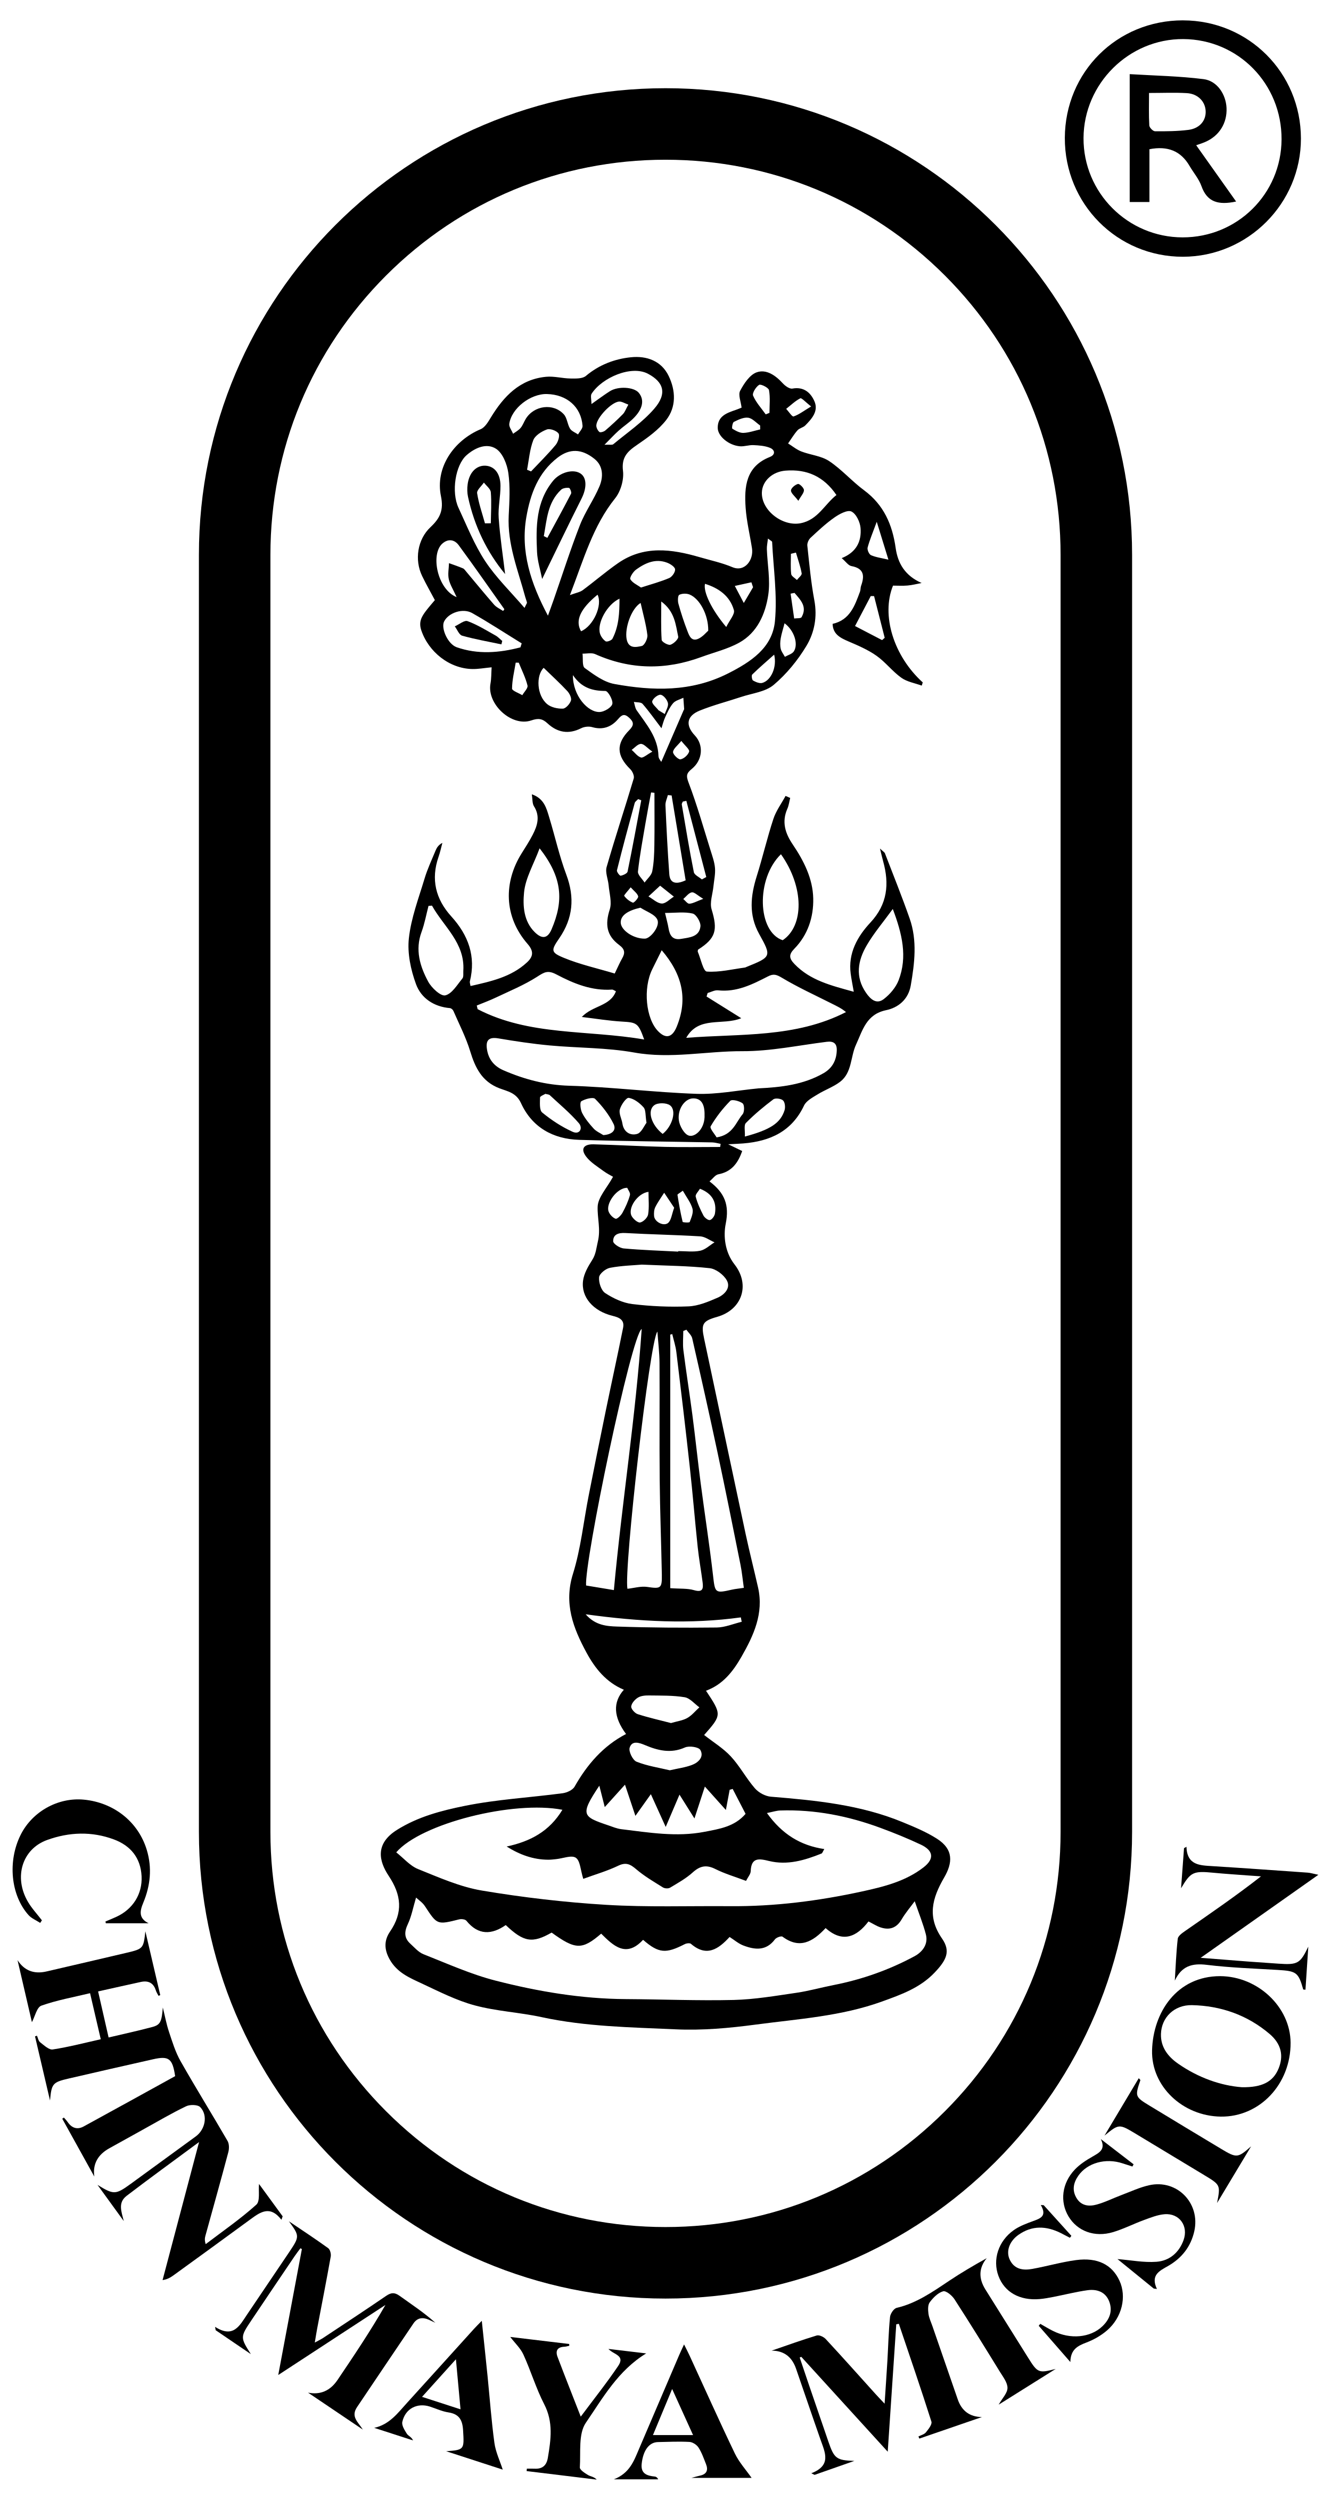 <svg xmlns="http://www.w3.org/2000/svg" id="Layer_1" data-name="Layer 1" viewBox="0 0 651.48 1223.46"><g><path d="m306.45,848.64q-9.3-12.48-1.09-21.7c-8.62-3.6-14.08-10.4-18.29-18.16-6.5-12.01-11.17-24.01-6.64-38.5,3.88-12.41,5.19-25.62,7.73-38.46,2.72-13.81,5.5-27.6,8.34-41.39,2.79-13.54,5.76-27.04,8.48-40.59.76-3.79-1.63-5.02-5.11-5.87-9.59-2.34-15.55-9.26-14.48-17.24.47-3.51,2.49-7,4.46-10.08,1.88-2.93,2.03-5.94,2.78-9.05,1.46-6.04-.3-11.48-.1-17.04.16-4.61,4.47-9.06,7.53-14.66-.99-.58-3-1.56-4.77-2.87-2.92-2.17-6.22-4.14-8.36-6.96-2.87-3.77-1.32-6.17,3.63-6.05,11.68.3,23.35.99,35.03,1.26,8.96.21,17.94.04,26.91.04.07-.51.15-1.02.22-1.53-1.39-.25-2.77-.68-4.16-.71-21.69-.42-43.39-.58-65.07-1.25-12.82-.39-23.07-6.12-28.49-17.99-2.35-5.15-6.65-5.74-10.6-7.26-8.54-3.28-11.81-10.07-14.28-18.17-2.07-6.77-5.37-13.17-8.21-19.7-.26-.6-1.07-1.3-1.68-1.35-7.87-.66-14.09-4.86-16.61-11.73-2.58-7.03-4.3-15.15-3.49-22.48,1.09-9.9,4.78-19.54,7.68-29.19,1.4-4.67,3.51-9.14,5.37-13.66.61-1.47,1.47-2.84,3.35-3.8-.61,2.27-1.09,4.59-1.87,6.81-3.84,11.01-1.43,20.72,6.23,29.17,8.33,9.17,12.15,19.49,9.09,31.85-.12.5.15,1.1.33,2.23,9.95-2.28,19.79-4.35,27.57-11.52,3.02-2.78,3.6-5.37.38-9.06-11.82-13.54-11.66-30.39-2.98-44.29,1.88-3.02,3.84-6.01,5.46-9.17,2.3-4.48,3.74-9.02.63-13.93-.89-1.4-.68-3.51-1.06-5.86,6.06,2.05,7.19,6.91,8.56,11.44,2.82,9.29,4.93,18.84,8.33,27.91,4.18,11.17,3.26,21.31-3.42,31.04-4.04,5.89-4.34,6.92,2.06,9.58,8.02,3.33,16.64,5.21,25.04,7.74,1.63-3.35,2.5-5.43,3.62-7.37,1.58-2.73,1.36-4.53-1.44-6.61-6.27-4.65-6.93-10.16-4.61-17.38,1.13-3.51-.19-7.83-.54-11.78-.27-3.03-1.76-6.33-.98-9.01,4.17-14.51,8.94-28.84,13.26-43.31.38-1.26-.61-3.49-1.68-4.54-6.76-6.64-7.09-12.47-.45-19.17,2.3-2.33,2.25-3.88-.1-6.01-2.28-2.07-3.5-1.61-5.44.67-3.24,3.81-7.44,5.44-12.66,3.92-1.63-.47-3.87-.23-5.4.54-6.16,3.12-11.65,2.11-16.48-2.39-2.52-2.34-4.5-2.6-7.93-1.43-9.66,3.29-21.81-8.03-19.98-18.01.46-2.51.38-5.12.56-7.99-3.54.34-6.45.89-9.36.85-11.26-.17-21.5-8.36-25.07-18.97-1.38-4.11.19-6.71,2.32-9.52,1.35-1.78,2.85-3.46,4.33-5.24-2.1-3.95-4.31-7.81-6.24-11.81-3.8-7.88-2.3-17.88,4.11-23.9,4.6-4.32,6.54-8.23,5.11-15.16-2.85-13.79,6.01-27.1,19.47-32.79,2.12-.9,3.67-3.62,5-5.8,6.31-10.33,14.17-18.61,26.99-19.83,3.94-.38,8,.8,12.02.84,2.53.03,5.79.15,7.46-1.26,6.48-5.45,14.06-8.33,22.08-9.14,7.58-.77,14.86,1.66,18.48,9.23,3.43,7.17,3.71,15.09-1.24,21.47-3.77,4.86-9.12,8.68-14.29,12.2-4.72,3.21-7.67,6.06-6.87,12.68.53,4.33-1.11,10.04-3.85,13.46-10.87,13.54-15.35,29.78-22.12,47.36,3.12-1.16,4.94-1.43,6.24-2.4,5.83-4.32,11.34-9.08,17.29-13.22,12.63-8.79,26.23-6.94,39.9-2.96,5.39,1.57,10.96,2.75,16.11,4.92,6.1,2.56,10.43-3.64,9.58-9.17-1.02-6.65-2.66-13.24-3.12-19.92-.71-10.29.1-20.21,11.85-24.84,2.84-1.12,2.57-3.47.05-4.49-2.47-1-5.35-1.19-8.07-1.32-2.2-.11-4.47.75-6.65.57-5.47-.47-10.81-4.91-10.84-9.01-.05-5.75,4.4-7.28,8.78-8.77,1.02-.35,2.02-.78,2.9-1.13-.34-2.99-1.75-6.27-.7-8.25,1.88-3.55,4.7-7.84,8.1-9.04,4.71-1.66,9.23,1.51,12.74,5.36,1.18,1.29,3.33,2.85,4.73,2.6,5.62-1.02,8.99,2.04,10.81,6.27,2.06,4.78-1.31,8.53-4.51,11.77-1.02,1.03-2.84,1.3-3.79,2.37-1.74,1.97-3.1,4.27-4.62,6.44,2.15,1.33,4.16,3.02,6.48,3.92,4.5,1.74,9.76,2.14,13.63,4.72,6.16,4.1,11.16,9.9,17.14,14.32,9.61,7.12,13.8,16.79,15.41,28.23,1.05,7.47,4.55,13.51,12.7,17.11-2.29.43-4.56,1.03-6.86,1.23-2.42.21-4.87.05-7.14.05-5.9,14.57.35,34.5,14.55,47.37-.16.52-.32,1.04-.49,1.57-3.36-1.23-7.18-1.84-9.99-3.85-4.4-3.14-7.79-7.7-12.21-10.8-4.17-2.94-9.02-5-13.76-7.03-3.99-1.72-7.5-3.51-7.67-8.54,8.51-1.9,10.87-8.95,13.42-15.8.32-.87.2-1.91.51-2.78,1.77-4.9,1.52-8.56-4.75-9.71-1.51-.28-2.72-2.18-4.72-3.88,7.38-2.96,9.74-8.42,9.22-14.75-.24-2.92-2.15-6.96-4.47-8.07-1.91-.92-5.89,1.22-8.31,2.92-4.18,2.93-7.96,6.47-11.71,9.97-.93.87-1.69,2.59-1.56,3.82.97,8.94,1.78,17.93,3.43,26.75,1.52,8.1.05,15.79-3.89,22.33-4.25,7.06-9.74,13.78-16.02,19.07-4.07,3.43-10.5,4.09-15.9,5.88-6.75,2.25-13.69,4.02-20.26,6.68-6.48,2.62-7.13,7.17-2.41,12.19,4.35,4.63,3.9,11.97-1.49,16.35-2.67,2.17-2.85,3.38-1.55,6.81,4.11,10.82,7.26,22,10.72,33.06.89,2.85,1.94,5.75,2.18,8.69.23,2.93-.46,5.93-.76,8.9-.37,3.79-1.92,7.93-.9,11.3,3.07,10.12,2.11,14.14-6.64,19.7-.05.35-.24.76-.12,1.04,1.43,3.41,2.71,9.57,4.4,9.69,6.17.44,12.49-1.15,18.75-1.98.18-.02.34-.15.52-.22,12.36-5,12.53-5.11,6.37-16.19-5.21-9.36-4.21-18.67-1.18-28.33,2.91-9.26,5.1-18.75,8.13-27.97,1.31-3.99,3.95-7.54,5.98-11.28.75.33,1.5.67,2.25,1-.45,1.77-.66,3.65-1.39,5.3-2.83,6.41-1.06,11.99,2.62,17.43,5.41,8,9.83,16.67,10.05,26.41.21,9.17-2.61,17.86-9.26,24.67-2.72,2.79-2.66,4.62.08,7.47,7.75,8.06,17.87,10.49,29.02,13.58-.62-3.59-1.16-6.21-1.51-8.87-1.31-10.04,3.3-18.19,9.62-24.97,8.42-9.02,9.35-18.93,6.27-30.01-.44-1.57-.79-3.17-1.55-6.25,1.58,1.49,2.22,1.82,2.42,2.33,4.09,10.62,8.35,21.19,12.11,31.93,3.77,10.78,2.43,21.8.53,32.77-1.2,6.92-6.25,10.88-12.03,12.07-9.76,2.02-11.52,9.88-14.75,16.86-2.77,5.99-1.92,13.68-7.75,18.16-3.32,2.55-7.48,3.97-11.07,6.2-2.43,1.51-5.51,3.1-6.63,5.45-6.01,12.7-16.64,17.49-29.74,18.55-1.97.16-3.96.22-7.4.41,3.2,1.54,5.03,2.42,6.86,3.3-2.13,6.22-5.43,10.22-11.69,11.4-1.48.28-2.66,2.1-4.3,3.47,7.45,5.65,9.79,11.52,7.93,20.76-1.19,5.93-.44,13.79,4.29,19.83,7.85,10.03,3.7,22.23-8.44,25.69-7.2,2.05-7.96,3.44-6.42,10.67,6.8,31.89,13.51,63.8,20.34,95.69,1.88,8.76,4.11,17.44,6.08,26.19,2.82,12.56-2.15,23.34-8.12,33.77-4.12,7.2-9.12,13.67-17.38,16.66,7.77,11.68,7.76,11.86-.91,21.67,4.4,3.46,9.31,6.44,13.07,10.49,4.41,4.76,7.51,10.7,11.78,15.61,1.82,2.1,5.08,3.87,7.82,4.09,21.94,1.8,43.78,3.92,64.39,12.42,5.78,2.38,11.67,4.81,16.9,8.15,8.23,5.26,7.69,11.82,3.52,19-5.88,10.13-8.39,19.25-1.05,29.83,4.33,6.25,2.2,10.54-3.56,16.62-7.2,7.6-16.53,10.86-25.8,14.22-19.92,7.21-40.91,8.52-61.71,11.28-13.17,1.75-26.23,2.94-39.36,2.33-21.92-1.01-43.93-1.28-65.57-5.97-10.81-2.34-22.06-2.88-32.7-5.74-8.95-2.4-17.42-6.75-25.89-10.7-6-2.8-12.13-5.29-15.8-11.87-2.81-5.04-2.61-9.42.21-13.54,6.46-9.43,5.58-17.92-.64-27.27-4.78-7.2-6.82-15.69,4.06-22.52,10.31-6.47,21.77-9.44,33.14-11.74,15.75-3.19,31.96-4.07,47.94-6.19,2.1-.28,4.89-1.55,5.84-3.22,6.15-10.84,13.99-19.95,25.21-25.78Zm-112.49,57.89c3.68,2.91,6.75,6.6,10.66,8.17,10.2,4.1,20.53,8.72,31.25,10.52,20.13,3.38,40.51,5.76,60.88,6.99,20.09,1.22,40.3.49,60.45.66,21.91.18,43.48-2.57,64.85-7.23,10.65-2.32,21.23-4.95,30.02-11.79,5.36-4.16,4.84-8.19-1.34-11.1-6.42-3.03-13.03-5.71-19.69-8.17-15.84-5.86-32.18-9.1-49.14-8.54-1.87.06-3.73.69-6.51,1.24,7.38,10.33,16.4,15.92,28.08,17.63-.78,1.31-.95,2.02-1.34,2.18-8.28,3.33-16.75,5.86-25.75,3.65-4.81-1.18-8.69-1.85-8.93,4.99-.05,1.48-1.36,2.91-2.29,4.76-5.26-1.99-10.34-3.46-14.98-5.79-4.4-2.21-7.53-1.6-11.13,1.66-3.27,2.96-7.26,5.17-11.08,7.46-.86.51-2.6.42-3.48-.13-4.45-2.77-9.03-5.45-13-8.83-2.89-2.47-4.99-3.66-8.87-1.8-5.43,2.61-11.3,4.29-17.13,6.43-1.38-4.37-1.48-8.86-3.64-10.32-2.09-1.41-6.28.32-9.56.66-1.31.13-2.63.31-3.95.3-7.34-.03-13.92-2.43-20.35-6.46,11.53-2.46,20.9-7.38,27.29-17.98-23.98-4.66-69.13,6.64-81.33,20.83Zm120.8,42.8c-8.28,8.97-14.54,2.93-20.5-3.02-9.33,8.03-12.6,7.92-24.25-.52-9.39,5.37-13.64,4.72-22.46-3.68-6.88,4.79-13.45,5.08-19.26-2.11-.59-.73-2.45-.95-3.53-.68-10.84,2.71-10.76,2.71-16.78-6.47-1.17-1.79-3.13-3.06-4.33-4.2-1.51,5.06-2.25,9.22-3.99,12.91-1.77,3.74-1.96,6.8,1.15,9.64,2.05,1.88,4.03,4.22,6.5,5.19,11.65,4.6,23.19,9.82,35.25,12.91,20.84,5.34,42.09,8.92,63.76,9.04,17.62.1,35.25.84,52.85.42,10.26-.25,20.5-2.03,30.69-3.51,6.12-.89,12.12-2.6,18.2-3.79,13.88-2.72,27.1-7.39,39.52-14.07,3.85-2.07,6.9-5.82,5.59-10.79-1.35-5.14-3.37-10.11-5.44-16.16-2.08,2.85-4.53,5.69-6.4,8.88-2.51,4.27-5.95,5.39-10.38,3.91-1.88-.63-3.6-1.76-5.86-2.9-5.82,7.69-12.75,10.6-20.98,3.25-6.34,6.84-12.81,10.36-21.09,4.21-.62-.46-3.03.4-3.71,1.31-4.32,5.78-9.83,5.15-15.48,3-2.36-.9-4.39-2.68-6.72-4.17-5.47,5.98-11.26,9.96-18.9,3.37-.58-.5-2.22-.28-3.08.16-9.21,4.73-12.71,4.51-20.34-2.11Zm56.36-416.69c11.09-.54,22.04-1.73,31.94-7.41,4.3-2.47,6.34-6.25,6.51-11.11.12-3.43-1.48-4.7-4.93-4.27-13.74,1.71-27.5,4.65-41.24,4.59-17.62-.08-35.06,3.87-52.88.67-13.62-2.45-27.7-2.2-41.55-3.49-8.39-.79-16.76-2.04-25.07-3.45-4.89-.82-6.23,1.14-5.52,5.51.79,4.88,3.59,8.18,8.06,10.12,10.27,4.45,20.72,7.21,32.2,7.55,20.77.61,41.47,3.24,62.24,3.96,10.04.35,20.16-1.7,30.25-2.66Zm-64.01,244.9c3.23-.35,6.58-1.37,9.71-.91,6.55.97,7.25.78,7.13-5.98-.29-15.45-.9-30.9-1.05-46.36-.19-19.1.03-38.2-.09-57.29-.03-4.95-.65-9.9-1.03-15.32-3.71,3.99-16.5,116.53-14.67,125.86Zm8.19-268.82c-2.87-8.09-3.6-8.35-10.9-8.77-6.25-.36-12.46-1.4-19.62-2.25,5.25-5.65,13.93-5.18,16.7-12.59-.9-.41-1.41-.86-1.89-.82-9.92.7-18.85-2.97-27.19-7.38-4.28-2.26-5.99-1.15-9.45,1.08-6.35,4.08-13.46,6.98-20.32,10.24-3.02,1.44-6.18,2.58-9.27,3.86.14.59.28,1.19.42,1.78,25.38,13.17,53.72,10.06,81.52,14.85Zm20.58-.81c26.4-2.11,53.34.12,78.2-12.6-2.21-1.89-4.61-2.98-6.96-4.16-8.15-4.11-16.49-7.92-24.31-12.59-2.65-1.58-4.14-2.15-6.88-.74-7.66,3.93-15.36,7.84-24.48,6.84-1.63-.18-3.39.84-5.09,1.31-.17.57-.35,1.15-.52,1.72,5.61,3.51,11.23,7.01,16.98,10.61-9.18,3.76-20.8-1.29-26.94,9.62Zm.07,142.84c-.5.21-1,.43-1.51.64,0,3.15-.33,6.34.06,9.43,1.34,10.56,3.02,21.07,4.4,31.62,1.45,11.13,2.61,22.31,4.06,33.44,1.96,15.01,4.29,29.96,6.03,44.99,1,8.72.91,8.98,9.18,7.11,1.73-.39,3.51-.54,5.91-.9-.57-4-.91-7.71-1.64-11.33-3.68-18.33-7.35-36.66-11.24-54.95-3.97-18.64-8.14-37.24-12.38-55.82-.35-1.55-1.88-2.83-2.86-4.24Zm-21.86-.39c-5.12,3.28-28.18,114.15-27.21,125.57,4.14.68,8.3,1.37,13.59,2.25,3.98-43.15,10.72-85.24,13.62-127.82Zm14.94,2.5c-.32.1-.64.2-.96.3v124.08c4.76.34,8.39.03,11.66.98,4.31,1.25,4.57-.82,4.17-3.88-.74-5.74-1.79-11.45-2.4-17.21-1.38-13.04-2.43-26.12-3.87-39.16-2.06-18.78-4.3-37.55-6.58-56.31-.36-2.97-1.33-5.87-2.02-8.8Zm46.86-389.28c-.24,2.16-.6,3.67-.54,5.17.26,7.49,1.78,15.16.68,22.43-1.41,9.32-5.33,18.37-14.13,23.29-5.74,3.2-12.39,4.77-18.63,7.07-17.5,6.44-34.79,6.26-51.95-1.42-1.75-.78-4.11-.19-6.19-.23.31,2.43-.26,6.07,1.1,7.05,4.44,3.21,9.32,6.86,14.5,7.8,18.84,3.44,37.6,3.93,55.51-5.11,11.18-5.64,21.82-12.52,23.07-25.65,1.21-12.77-.75-25.83-1.38-38.77-.02-.34-.76-.64-2.04-1.65Zm-61.75,355.31c-4.08.36-9.92.49-15.58,1.57-2.1.4-5.17,2.88-5.33,4.64-.23,2.54,1.03,6.42,2.98,7.71,3.94,2.59,8.65,4.82,13.26,5.38,9.09,1.11,18.36,1.52,27.51,1.14,4.83-.2,9.74-2.28,14.29-4.26,3.33-1.45,6.54-4.77,4.49-8.46-1.54-2.77-5.33-5.63-8.39-5.97-10.43-1.15-20.99-1.2-33.23-1.75Zm4.42,259.18c-2.74,3.85-4.71,6.62-7.55,10.6-1.85-5.55-3.27-9.79-5.1-15.27-3.7,4.1-6.6,7.31-9.9,10.97-.99-3.91-1.71-6.74-2.66-10.47-9.57,14.34-8.27,15.12,4.28,19.37,2.12.72,4.25,1.64,6.45,1.91,13.53,1.64,27.08,3.95,40.71,1.3,7.21-1.4,14.73-2.46,20.14-8.8-2.2-4.25-4.26-8.22-6.31-12.2-.49.14-.98.28-1.47.42-.56,2.96-1.11,5.91-1.86,9.89-3.58-4-6.46-7.21-10.28-11.47-1.84,5.65-3.24,9.93-5.1,15.62-2.84-4.52-4.67-7.45-7.32-11.66-2.58,6.03-4.48,10.48-6.75,15.8-2.61-5.76-4.71-10.4-7.26-16.01Zm-50.36-576.76c.96-2.67,1.95-5.33,2.88-8.01,4.23-12.14,8.13-24.4,12.8-36.37,2.56-6.56,6.83-12.45,9.56-18.97,1.91-4.57,1.86-9.9-2.42-13.35-6.34-5.13-12.28-5.11-18.05-.68-9.53,7.33-13.38,17.81-15.33,29.07-2.93,16.85,2.07,32.37,10.56,48.31Zm-11.47-3.79c.93-2,1.26-2.36,1.2-2.64-.2-.91-.57-1.77-.82-2.67-3.54-13.13-8.83-25.88-8.11-39.93.35-6.94.78-14.02-.19-20.84-.61-4.26-2.76-9.73-6.03-11.83-4.56-2.92-10.21-.56-14.45,3.19-5.42,4.79-7.54,17.94-3.9,25.74,4.1,8.81,7.73,17.99,13.03,26.04,5.32,8.08,12.46,14.97,19.28,22.93Zm180.26,147.32c-4.64,6.39-9.24,11.78-12.75,17.79-4.35,7.44-5.8,15.38-.33,23.26,2.25,3.25,5.13,5.76,8.66,3.06,3.03-2.32,5.91-5.69,7.27-9.21,4.43-11.47,1.75-22.73-2.85-34.91Zm-27.58-202.58c-6.26-9.19-14.56-12.76-24.9-11.94-6.51.52-11.43,5.11-11.6,10.72-.26,8.78,10.17,16.77,19.02,15.01,8.43-1.67,11.65-9.2,17.48-13.79Zm-197.96,200.94c-.57.05-1.14.09-1.71.14-1.11,4.26-1.89,8.64-3.41,12.76-3.22,8.75-.79,16.81,3.26,24.3,1.65,3.06,6.13,7.24,8.36,6.72,3.27-.75,5.8-5.15,8.36-8.24.69-.84.39-2.53.47-3.84.86-13.6-9.62-21.53-15.34-31.84Zm170.8-25.15c-12.31,11.95-11.59,37.93.85,42.09,10.4-6.95,10.63-25.88-.85-42.09Zm-58.37,46.98c-1.64,3.32-3.15,6.32-4.63,9.34-4.56,9.29-3.16,24.09,2.86,30.28,3.86,3.98,6.98,3.01,9.09-2.12,5.68-13.81,2.65-25.85-7.32-37.5Zm-59.76-49.88c-2.98,7.99-6.93,14.61-7.61,21.56-.63,6.49-.28,14.06,5.24,19.49,3.55,3.49,6.26,3.16,8.19-1.32,6.05-14.06,5.41-25.34-5.81-39.72Zm25.38-217.41c3.84-2.69,6.36-4.62,9.04-6.3,4.09-2.57,11.8-2.05,14.13.8,2.91,3.55,1.95,8.09-2.93,12.78-2.15,2.06-4.69,3.72-6.91,5.72-2.09,1.87-3.99,3.95-6.95,6.92,2.55-.12,3.76.2,4.32-.27,6.78-5.64,14.25-10.71,19.97-17.29,6.59-7.56,4.59-13.16-2.99-17.18-8.13-4.32-22.43,1.81-27.59,9.74-.66,1.02-.09,2.84-.09,5.08Zm42.47,414.79c0-.08,0-.17.01-.25,3.59,0,7.29.53,10.74-.18,2.51-.52,4.69-2.68,7.01-4.11-2.33-1.02-4.62-2.78-7.01-2.93-12.19-.74-24.41-.94-36.61-1.63-3.43-.19-6.03.68-5.98,4.04.02,1.24,3.21,3.33,5.1,3.5,8.88.81,17.82,1.09,26.73,1.56Zm-77.24-295.72c.21-.65.41-1.3.62-1.95-8.06-4.97-16-10.17-24.24-14.83-4.62-2.61-11.69-.1-13.76,4.18-1.57,3.23,1.81,11.02,6.23,12.56,10.35,3.6,20.81,2.75,31.15.04Zm73.7,526.44c3.09-.91,5.8-1.24,8-2.49,2.23-1.27,3.95-3.44,5.89-5.21-2.39-1.72-4.61-4.51-7.21-4.94-5.7-.94-11.6-.78-17.43-.87-1.82-.03-3.93.14-5.41,1.04-1.51.92-3.14,2.76-3.31,4.35-.13,1.17,1.77,3.31,3.18,3.76,5.45,1.75,11.06,3,16.29,4.36Zm-60.72-650.42c-8.05-.18-17.32,6.95-18.43,14.57-.22,1.51,1.2,3.25,1.86,4.89,1.24-.93,2.7-1.69,3.67-2.85,1.07-1.27,1.63-2.95,2.5-4.4,4.07-6.7,13.62-7.88,18.69-2.24,1.6,1.78,1.7,4.82,3.01,6.97.78,1.27,2.58,1.91,3.92,2.84.78-1.41,2.31-2.87,2.21-4.22-.68-9.25-7.68-15.33-17.44-15.55Zm60.16,673.53c4-.92,7.58-1.37,10.86-2.62,3.16-1.2,5.99-3.98,4.05-7.34-.84-1.45-5.48-2.12-7.54-1.2-6.91,3.09-13.31,1.47-19.55-1.17-3.2-1.35-6.37-2.2-7.49,1.26-.6,1.83,1.5,6.13,3.35,6.87,5.29,2.1,11.07,2.95,16.32,4.21Zm-81.6-567.35l.6-.87c-7.43-10.46-14.76-21.01-22.36-31.34-1.99-2.71-5.06-3.31-7.93-.83-6.01,5.21-2.5,22.52,6.93,26.26-1.71-3.78-3.29-6.19-3.85-8.83-.53-2.48.03-5.19.11-7.8,2.28.83,4.59,1.6,6.82,2.54.64.27,1.11,1.01,1.59,1.58,4.55,5.41,9.02,10.9,13.68,16.22,1.14,1.31,2.92,2.06,4.4,3.07Zm77.5,57.4c-3.22-4.23-6.05-8.26-9.26-11.95-.77-.89-2.8-.68-4.25-.97.43,1.38.57,2.96,1.35,4.1,4.79,6.89,10.45,13.3,10.69,22.41.03,1.26,1.18,2.49,1.37,2.86,3.7-8.54,7.33-16.94,10.97-25.34.07-.17.24-.34.23-.51-.11-1.85-.25-3.69-.39-5.53-1.7.85-3.84,1.31-4.99,2.63-1.68,1.95-2.78,4.45-3.88,6.83-.87,1.89-1.35,3.96-1.85,5.48Zm-37.11,433.61c4.73,5.42,10.29,5.83,15.3,6,16.26.55,32.54.66,48.81.47,4.1-.05,8.18-1.82,12.27-2.8-.14-.72-.29-1.44-.43-2.16-24.85,3.44-49.56,2.11-75.94-1.51Zm33.67-402.03c-.55-.06-1.1-.11-1.65-.17-.91,4.96-1.87,9.91-2.71,14.88-1.34,7.91-2.84,15.81-3.71,23.78-.18,1.68,2.1,3.62,3.24,5.44,1.3-1.83,3.36-3.52,3.75-5.52.82-4.2.97-8.57,1.04-12.88.14-8.5.04-17.01.04-25.52Zm8.41,1.29c-.61-.06-1.22-.12-1.84-.18-.41,1.66-1.25,3.34-1.18,4.98.5,11.26,1.05,22.51,1.88,33.75.3,4.05,2.76,5.39,8,2.99-2.27-13.73-4.57-27.64-6.87-41.55Zm17.92-80.62c.11-7.84-4.23-15.69-9.09-17.69-1.49-.61-3.7-.58-5.09.13-.72.37-.8,2.97-.42,4.35,1.24,4.47,2.68,8.9,4.35,13.22.9,2.34,1.97,5.57,5.51,3.88,2.17-1.04,3.83-3.12,4.74-3.9Zm17.94,247.56c12.47-3.34,17.39-6.6,19.4-12.83.47-1.45.24-3.9-.71-4.83-.94-.92-3.78-1.3-4.77-.55-4.71,3.56-9.29,7.36-13.43,11.57-1.07,1.09-.36,3.94-.5,6.64Zm-97.65-20.91c-.73.48-2.61,1.13-2.62,1.81-.04,2.51-.38,6.16,1.07,7.35,4.52,3.7,9.55,7.02,14.86,9.41,3.58,1.61,5.13-1.83,3.05-4.23-4.28-4.97-9.41-9.21-14.24-13.71-.36-.34-1.06-.33-2.13-.62Zm-.84-208.48c-3.8,3.71-3.46,13.53,1.76,17.8,1.92,1.57,5.08,2.26,7.64,2.17,1.43-.05,3.43-2.31,3.95-3.96.4-1.26-.71-3.49-1.81-4.67-3.56-3.81-7.42-7.34-11.54-11.34Zm29.19,228.68c4.17-.26,6.57-2.31,5.01-5.48-2.22-4.51-5.47-8.67-9.02-12.25-.99-1-4.87.02-6.78,1.18-.78.48-.41,4.07.44,5.73,1.43,2.78,3.5,5.3,5.63,7.63,1.24,1.36,3.12,2.15,4.71,3.19Zm55.47,1.12c8.08-1.29,9.37-7.43,12.73-11.35.93-1.09.91-4.59,0-5.29-1.53-1.19-5.21-2.12-6.06-1.25-3.66,3.72-6.96,7.94-9.59,12.45-.59,1.01,2.04,3.91,2.91,5.45Zm-37.28-112.42c-6.08,1.37-9.61,3.67-9.67,7.11-.07,3.9,6.3,8.2,11.9,8.04,2.65-.08,7.48-6.06,6.04-9.27-1.19-2.66-5.4-3.97-8.28-5.88Zm2.95,105.26c-.6-3.61-.27-6.23-1.43-7.53-1.89-2.13-4.61-4.22-7.26-4.66-1.19-.2-3.79,3.45-4.37,5.71-.53,2.05.92,4.56,1.28,6.91.66,4.26,3.95,5.95,7.17,5.04,2.15-.6,3.5-4.06,4.61-5.47Zm-2.69-261.93c5.08-1.65,9.59-2.84,13.83-4.66,1.4-.6,3-2.92,2.85-4.27-.13-1.23-2.35-2.65-3.92-3.24-5.69-2.16-10.67.15-15.17,3.38-1.44,1.04-3.27,3.94-2.8,4.74,1.05,1.79,3.44,2.79,5.21,4.05Zm31.11,257.94c.05-5.4-1.85-8.04-5.7-7.94-3.81.1-7.58,5-6.9,10.63.34,2.8,2.6,6.84,4.87,7.57,3.1.99,8.09-3.41,7.72-10.27Zm-86.88-315.6c.65.28,1.3.55,1.95.83,4.05-4.3,8.27-8.45,12.05-12.97,1.17-1.41,2.15-4.56,1.4-5.6-1.01-1.4-4.16-2.53-5.72-1.96-2.57.95-5.74,2.92-6.64,5.24-1.75,4.54-2.11,9.61-3.05,14.46Zm67.53,216.9c.81,3.48,1.37,5.43,1.7,7.42.58,3.57,1.99,6,6.19,5.28,4.07-.7,8.89-.94,9.44-6.12.22-2.04-2.05-5.87-3.8-6.28-4.01-.95-8.4-.3-13.53-.3Zm-45.09-116.41c-.12,10.06,7.4,18.48,13.28,18.07,2.21-.16,5.66-2.25,6.02-3.98.39-1.9-2.13-6.31-3.4-6.31-6.29-.03-11.66-1.45-15.9-7.77Zm33.45,61.29c-.51-.2-1.01-.39-1.52-.59-.58.64-1.48,1.19-1.69,1.93-2.99,10.95-5.93,21.91-8.69,32.92-.19.74,1.37,2.75,1.82,2.66,1.25-.24,3.2-1.11,3.39-2.03,2.38-11.6,4.51-23.25,6.69-34.89Zm-.31-96.59c-4.6,2.79-7.83,12.34-6.86,17.65.9,4.9,4.68,4.02,7.43,3.42,1.3-.28,2.95-3.59,2.74-5.33-.61-5.12-2.06-10.14-3.31-15.74Zm29.98,135.32c.72-.39,1.44-.79,2.16-1.18-3.25-12.43-6.51-24.86-9.76-37.29-.58.12-1.15.24-1.73.37-.18.48-.58,1-.5,1.44,1.89,11.04,3.7,22.1,5.9,33.09.28,1.4,2.58,2.39,3.94,3.57Zm88.21-117.12c.43-.38.85-.76,1.28-1.14-1.73-6.8-3.47-13.6-5.2-20.4-.54,0-1.08-.02-1.62-.03-2.56,4.88-5.12,9.75-7.7,14.68,4.52,2.35,8.88,4.62,13.24,6.89Zm-76.28-6.42c1.61-3.33,4.32-6.26,3.75-8.26-1.94-6.89-7.38-10.76-14.15-12.88-.92,3.96,3.21,12.63,10.4,21.15Zm-31.81-12.49c0,6.91-.2,12.88.2,18.8.07.97,3.12,2.72,4.28,2.38,1.6-.47,4.05-2.88,3.82-3.96-1.25-5.88-1.65-12.31-8.3-17.22Zm-20.44-1.38c-6.08,2.83-10.99,11.87-9.57,16.99.41,1.48,1.55,3.03,2.8,3.89.58.4,2.88-.43,3.31-1.26,3.14-6.06,3.46-12.6,3.46-19.62Zm21.13,261.95c4.79-3.8,6.96-11.52,3.59-14-1.73-1.28-5.9-1.34-7.63-.1-3.71,2.68-1.55,9.68,4.03,14.1Zm-16.8-356.92c-1.75-.61-3.16-1.56-4.5-1.49-3.69.21-10.95,7.79-11.17,11.62-.07,1.1.66,2.53,1.5,3.27.44.38,2.16-.11,2.87-.72,2.98-2.55,5.88-5.21,8.63-8.01,1-1.02,1.48-2.53,2.67-4.66Zm22.43,393.04c-1.49-2.24-3.19-4.79-4.89-7.33-1.48,2.33-3.13,4.58-4.35,7.04-.62,1.26-.72,2.93-.59,4.37.28,3.04,5.06,5.3,7.08,3.17,1.35-1.42,1.56-3.92,2.75-7.25Zm-22.98-9.74c-5.05-.06-10.55,7.7-9.12,11.57.54,1.48,2.02,3.06,3.44,3.57.7.25,2.63-1.6,3.32-2.86,1.51-2.75,2.85-5.67,3.69-8.68.31-1.12-.96-2.68-1.33-3.6Zm10.42,1.96c-5.41.68-10.34,8.1-8.23,11.89.81,1.46,3,3.35,4.17,3.11,1.55-.32,3.62-2.38,3.87-3.95.58-3.58.18-7.32.18-11.06Zm-33.02-274.33c6.02-2.54,10.63-12.75,8.08-17.9-8.47,6.92-11.08,12.7-8.08,17.9Zm90.4-106.14c.61-.25,1.22-.5,1.83-.75,0-3.73.43-7.53-.24-11.13-.23-1.21-4.01-3.09-4.84-2.57-1.57,1-3.46,4.06-2.94,5.28,1.42,3.33,4.04,6.15,6.19,9.17Zm-32.2,378.95c-.73,1.27-2.35,2.83-2.08,3.88.84,3.2,2.25,6.29,3.79,9.24.56,1.08,2.33,2.43,3.18,2.22,1.05-.27,2.25-1.96,2.45-3.18.92-5.7-1.33-9.8-7.35-12.15Zm-8.39.97c-1.55,1.19-2.67,1.71-2.61,2.04.69,4.43,1.48,8.85,2.53,13.21.08.32,3.3.47,3.45.08.8-2.1,1.91-4.62,1.36-6.56-.85-2.99-2.95-5.62-4.72-8.77Zm94.93-327.36c-1.87,5.11-3.44,8.78-4.47,12.6-.29,1.07.69,3.32,1.65,3.74,2.41,1.06,5.15,1.39,8.53,2.2-2.03-6.58-3.74-12.15-5.71-18.53Zm-45.12,49.66c-.75,2.87-1.5,5.11-1.89,7.41-.28,1.64-.36,3.43,0,5.04.31,1.41,1.34,2.66,2.05,3.98,1.51-.88,3.59-1.41,4.41-2.72,2.26-3.62.11-10.2-4.57-13.71Zm-5.1,15.36c-3.83,3.42-7.39,6.46-10.73,9.73-.45.44-.15,2.61.4,2.93,1.33.76,3.21,1.55,4.54,1.17,4.33-1.23,7.26-7.84,5.79-13.83Zm-125,3.94l-1.5-.03c-.69,4.23-1.75,8.46-1.79,12.69-.01,1.07,3.25,2.17,5.01,3.25.92-1.6,2.87-3.45,2.55-4.75-.94-3.84-2.79-7.46-4.28-11.17Zm118.17-114.18c-.01-.64-.02-1.27-.04-1.91-1.94-1.34-3.77-3.52-5.86-3.8-2.22-.3-4.8.96-6.98,2.04-.68.34-1.1,3.11-.75,3.33,1.62,1.01,3.58,2.12,5.38,2.06,2.76-.09,5.5-1.1,8.24-1.71Zm-48.99,223.31c-2.48,2.29-4.09,3.78-5.7,5.27,2.17,1.24,4.31,3.37,6.53,3.46,1.92.08,3.93-2.16,5.9-3.37-1.91-1.52-3.83-3.05-6.72-5.36Zm73.91-234.54c-2.74-2.12-4.66-4.3-5.29-3.98-2.52,1.3-4.64,3.37-6.91,5.16,1.23,1.32,2.9,3.95,3.61,3.72,2.63-.88,4.95-2.7,8.6-4.9Zm-8.12,91.25c-.64.12-1.28.25-1.92.37.58,4.05,1.17,8.11,1.75,12.16,1.24-.19,3.23.04,3.61-.64,2.95-5.17-.55-8.47-3.44-11.89Zm.69-19.73l-2.45.6c0,3.3-.24,6.63.13,9.89.12,1.07,1.82,1.96,2.8,2.93.83-1.1,2.5-2.34,2.33-3.26-.61-3.45-1.83-6.78-2.81-10.16Zm-20.99,16.97c-.27-.81-.54-1.62-.81-2.43l-8.11,1.78c1.24,2.35,2.47,4.71,4.39,8.35,2.17-3.69,3.35-5.69,4.53-7.7Zm-35.1,75.19c-1.85,2.29-3.91,3.77-4.06,5.42-.1,1.18,2.57,3.79,3.64,3.61,1.66-.28,3.77-2.18,4.23-3.8.3-1.06-1.99-2.85-3.81-5.22Zm-14.18,5.26c-2.64-1.9-4.12-3.8-5.59-3.79-1.52,0-3.03,1.86-4.54,2.91,1.49,1.32,2.8,3.2,4.53,3.74,1.08.34,2.8-1.34,5.59-2.86Zm2.98-20.26c1.03.62,2.06,1.24,3.1,1.86.58-1.79,1.87-3.74,1.54-5.34-.34-1.63-2.14-3.89-3.56-4.1-1.29-.18-3.84,1.83-4.13,3.23-.25,1.18,1.95,2.88,3.06,4.34Zm-13.59,86.65c-1.49,1.94-3.41,3.86-3.16,4.21,1.03,1.43,2.61,2.69,4.25,3.31.46.18,2.77-2.25,2.57-3.08-.35-1.44-2-2.55-3.66-4.44Zm35.52,5.64c-2.86-1.71-4.41-3.39-5.61-3.17-1.54.28-2.8,2.1-4.17,3.26,1,.82,2.04,2.36,2.98,2.3,1.77-.11,3.49-1.15,6.81-2.39Z"></path><path d="m265.36,283.35c-.86-4.36-2.29-8.76-2.5-13.21-.57-12.27-.58-24.53,7.87-34.86,3.35-4.09,9.8-5.96,13.41-3.55,3.17,2.12,3.08,7.15.5,12.28-6.49,12.88-12.71,25.89-19.28,39.35Zm.82-20.98c.58.29,1.16.57,1.73.86,3.9-7.21,7.86-14.38,11.62-21.66.33-.64-.58-2.78-1.04-2.82-1.27-.11-2.99.11-3.86.92-6.64,6.22-6.98,14.67-8.45,22.71Z"></path><path d="m247.24,280.95c-8.85-10.67-15.06-23.45-18.15-37.74-.43-1.99-.47-4.15-.2-6.17.77-5.88,4.36-9.44,8.88-9.12,4.29.3,7.18,3.85,7.2,9.86.02,5.24-1.24,10.52-.88,15.71.64,9.24,2.07,18.43,3.15,27.46Zm-9.87-24.83c.96,0,1.91-.02,2.87-.03.06-5.06.41-10.15,0-15.17-.13-1.67-2.2-3.18-3.39-4.76-1.18,1.75-3.55,3.69-3.31,5.22.76,4.99,2.48,9.83,3.83,14.73Z"></path><path d="m390.76,245.09c-1.79-2.36-3.62-3.72-3.6-5.05.02-1.16,2-2.82,3.4-3.19.74-.19,2.89,1.86,2.94,2.96.07,1.38-1.37,2.83-2.74,5.28Z"></path><path d="m245.42,315.35c-6.42-1.36-12.9-2.48-19.2-4.25-1.51-.42-2.42-2.98-3.61-4.56,2.11-.93,4.69-3.14,6.25-2.56,4.78,1.76,9.2,4.53,13.69,7.03,1.21.67,2.19,1.77,3.28,2.67-.14.56-.27,1.12-.41,1.67Z"></path></g><g><path d="m60.53,1086.91c-4.27-5.88-8.54-11.76-12.8-17.64,7.93,4.86,8.82,4.89,16.23-.49,10.63-7.72,21.25-15.46,31.85-23.22,4.66-3.41,6.04-10.31,2.22-14.33-1.21-1.27-5.04-1.36-6.94-.44-7.18,3.45-14.06,7.52-21.04,11.38-5.53,3.05-11.05,6.12-16.56,9.19q-8.6,4.79-7.32,13.85c-5.23-9.44-10.46-18.89-15.7-28.33.27-.19.53-.38.8-.57.64.76,1.34,1.47,1.9,2.28,2.03,2.91,4.7,3.77,7.79,2.08,15.01-8.19,29.96-16.47,44.76-24.62-1.28-8.66-3.07-10-10.76-8.27-13.77,3.1-27.53,6.24-41.28,9.42-7.96,1.84-8.44,2.5-9.2,10.77-2.45-10.46-4.89-20.93-7.34-31.39.32-.11.63-.22.95-.33.49,1.09.69,2.55,1.52,3.19,1.91,1.47,4.33,3.83,6.2,3.55,7.81-1.19,15.5-3.21,23.51-5-1.79-7.7-3.43-14.77-5.24-22.54-8.27,2-16.29,3.41-23.85,6.11-2.21.79-3.11,5.28-4.61,8.09-2.21-9.54-4.63-19.96-7.04-30.38q4.94,7.7,14.22,5.54c13.1-3.05,26.2-6.07,39.29-9.16,8.02-1.89,8.15-2.13,9.06-10.5,2.43,10.42,4.86,20.84,7.29,31.26l-.86.32c-.45-.89-1.03-1.74-1.32-2.68-1.17-3.73-3.77-4.87-7.36-4.09-6.79,1.47-13.56,3-20.88,4.63,1.74,7.61,3.38,14.82,5.14,22.54,7.43-1.76,14.52-3.28,21.51-5.16,3.92-1.06,4.47-2.73,5.03-9.51.98,3.95,1.71,7.98,2.99,11.83,1.63,4.91,3.16,9.97,5.69,14.43,7.45,13.14,15.43,25.97,23,39.04.83,1.44.83,3.78.38,5.48-3.62,13.65-7.45,27.25-11.2,40.87-.3,1.09-.49,2.2.12,4.16,8.34-6.35,17.01-12.33,24.79-19.32,1.94-1.74.96-6.73,1.31-10.14,3.58,4.9,7.57,10.37,11.57,15.84-.2.56-.41,1.13-.61,1.69-5.55-7.21-10.3-3.79-15.2-.19-12.46,9.16-25,18.22-37.51,27.3-1.44,1.04-2.92,2.02-5.46,2.42,5.83-22.04,11.66-44.08,17.87-67.57-12.6,9.32-24.14,17.68-35.45,26.32-4.38,3.35-2.56,7.66-1.42,12.32Z"></path><path d="m377.73,1150.37c7.33-2.51,14.61-5.16,22.02-7.4,1.21-.37,3.39.65,4.38,1.71,8.26,8.9,16.33,17.97,24.47,26.99,1.16,1.29,2.37,2.53,4.38,4.67.52-7.86.98-14.42,1.37-20.99.42-7.14.58-14.31,1.29-21.42.16-1.64,1.85-4.16,3.25-4.48,9.7-2.26,17.57-7.82,25.62-13.2,5.97-3.99,12.18-7.62,18.45-11.11q-5.79,7.05-.65,15.29c6.96,11.14,13.94,22.27,20.91,33.4,4.69,7.5,5.12,7.66,13.49,5.51-9.16,5.74-18.32,11.48-27.89,17.48,1.78-3.16,4.29-5.66,4.31-8.17.02-2.64-2.17-5.41-3.72-7.93-7.32-11.89-14.65-23.78-22.24-35.51-1.19-1.84-4.14-4.27-5.54-3.87-2.53.73-4.87,3.11-6.55,5.37-.99,1.32-.88,3.77-.63,5.62.28,2.1,1.27,4.11,1.97,6.15,4.12,11.93,8.25,23.87,12.38,35.8q2.94,8.47,11.8,8.61c-10.21,3.51-20.41,7.03-30.62,10.54-.14-.35-.29-.69-.43-1.04,1.24-.65,2.84-1.02,3.65-2.02,1.24-1.54,3.13-3.9,2.69-5.26-5.09-16.02-10.56-31.93-15.94-47.86-.42.08-.84.16-1.26.24-1.36,20.31-2.72,40.61-4.18,62.36-14.69-16.13-28.51-31.29-42.32-46.45-.25.12-.5.25-.76.37,1.45,4.3,2.88,8.6,4.35,12.89,3.23,9.43,6.48,18.85,9.7,28.29,2.84,8.3,3.99,9.11,12.69,9.4l-19.46,6.83c-.54-.26-1.08-.52-1.61-.78,9.96-3.84,6.75-10.11,4.57-16.31-4.08-11.6-8.01-23.25-12.03-34.86q-3.06-8.83-11.93-8.84Z"></path><path d="m141.38,1087.06c6.44,4.35,12.94,8.61,19.24,13.16.95.68,1.49,2.8,1.27,4.09-2.1,11.78-4.41,23.52-6.65,35.27-.37,1.94-.66,3.89-1.16,6.86,1.89-1.04,3.1-1.61,4.21-2.35,10.25-6.79,20.54-13.54,30.69-20.49,2.42-1.66,4.17-1.81,6.61-.04,5.89,4.25,11.98,8.21,17.49,13.18-1.08-.5-2.15-1.03-3.25-1.51-2.94-1.27-5.56-.98-7.46,1.84-9.22,13.64-18.43,27.28-27.61,40.95-3.21,4.77.63,7.41,2.84,11.01-8.94-6.03-17.88-12.06-26.82-18.09q9.02,1.77,14.41-6.18c8.07-11.96,16.12-23.93,23.47-36.74-17.06,11.15-34.12,22.3-52.47,34.29,4.05-21.6,7.81-41.62,11.57-61.64-.24-.13-.47-.26-.71-.39-.94,1.27-1.92,2.52-2.8,3.82-7.08,10.47-14.16,20.94-21.2,31.44-5.5,8.2-5.47,8.37-.26,16.56-5.74-3.9-11.48-7.81-17.22-11.71-.1-.55-.2-1.11-.3-1.66,8.95,5.76,12.04-.61,15.67-6.02,6.85-10.22,13.8-20.38,20.65-30.6,5.11-7.62,5.06-7.85-.19-15.04Z"></path><path d="m597.25,967.11c18.44.09,34.36,15.15,34.45,32.59.11,20.26-15.13,36.39-34.15,36.15-18.63-.24-34.12-14.79-33.65-32.48.49-18.38,12-36.28,33.35-36.26Zm10.61,54.36c10.03.17,15.27-2.74,17.9-9.01,2.61-6.21,1.52-12.08-4.33-17.06-10.88-9.25-23.84-13.8-37.99-14.1-8.72-.18-14.93,6.05-15.19,14.06-.21,6.44,3.39,11.09,8.33,14.54,9.87,6.89,20.88,10.79,31.28,11.57Z"></path><path d="m587.69,958.14c8.83.69,16.21,1.29,23.59,1.85,4.8.36,9.61.67,14.42,1.01,9.52.66,10.68-.02,14.67-8.33-.46,7.02-.92,14.03-1.39,21.09-.58-.07-1.07-.05-1.1-.15-2.35-8.34-3.31-9-12.41-9.54-11.61-.69-23.27-1.08-34.8-2.49-7.27-.89-12.31.61-15.64,7.73.43-6.84.67-13.69,1.44-20.49.16-1.38,2.12-2.77,3.54-3.76,12.4-8.62,24.86-17.15,37.21-26.79-2-.14-3.99-.26-5.99-.41-5.8-.44-11.6-.8-17.39-1.36-9.77-.95-11.04-.35-15.75,7.6.48-6.54.97-13.08,1.45-19.62l1.18-.69c.31,9.07,6.51,9.09,12.66,9.48,15.59.98,31.17,2.09,46.75,3.19,1.25.09,2.48.49,5.17,1.05-19.51,13.76-37.98,26.78-57.62,40.64Z"></path><path d="m564.77,1120.04c-6.01-4.89-12.02-9.77-17.8-14.47,6.54.53,12.87,1.79,19.08,1.33,6.28-.46,11.04-4.41,13.27-10.63,2.46-6.88-2.03-13.21-9.28-12.65-3.38.26-6.74,1.62-9.98,2.8-5.14,1.87-10.06,4.41-15.28,5.97-9.05,2.7-17.46-.5-21.77-7.68-4.31-7.19-3.3-16.25,3.1-22.97,2.46-2.59,5.64-4.61,8.77-6.4,3.33-1.9,6.39-3.5,3.93-8.5,5.35,4.12,10.7,8.23,16.05,12.35-.19.36-.39.72-.58,1.08-1.63-.52-3.26-1.02-4.88-1.56-8.21-2.71-17.15-.24-21.55,6-2.5,3.55-3.23,7.3-.82,11.17,2.33,3.74,6.13,4.01,9.74,3.02,4.13-1.13,8.02-3.1,12.06-4.62,4.5-1.69,8.92-3.78,13.57-4.83,13.71-3.11,25.27,8.78,22.16,22.53-1.71,7.57-6.16,13.16-12.83,16.98-4.12,2.36-8.69,4.36-5.46,11.25-.5-.06-.99-.13-1.49-.19Z"></path><path d="m510.89,1079.24c4.5,4.98,9.01,9.97,13.51,14.95-.24.32-.48.64-.71.96-1.5-.78-2.99-1.57-4.5-2.33-7.07-3.52-14.06-3.81-20.71.91-4.5,3.19-6.16,8.12-4.24,12.14,2.27,4.78,6.56,5.33,11.03,4.52,7.18-1.29,14.23-3.36,21.44-4.32,10.56-1.4,17.61,2.25,21.23,10.07,3.62,7.81,1.29,18.01-6.13,24.39-2.95,2.54-6.57,4.57-10.22,5.95-4.33,1.63-7.57,3.48-7.69,9.48-5.16-5.91-10.31-11.82-15.47-17.73.25-.32.49-.65.74-.97,2.05,1.16,4.07,2.39,6.17,3.45,8.54,4.31,18.39,3.35,24.22-2.22,3.59-3.42,5.14-7.53,3.35-12.19-1.81-4.71-6.05-6.13-10.65-5.48-5.57.78-11.05,2.18-16.57,3.26-2.27.44-4.57.87-6.87,1.07-9.75.82-17.16-3.39-20.11-11.32-2.95-7.94-.09-17.07,7.51-22.43,2.78-1.96,6.14-3.21,9.38-4.39,3.6-1.31,7-2.41,3.83-7.9.49.04.98.07,1.47.1Z"></path><path d="m297.83,1149.55c6.01.71,12.02,1.42,18.46,2.19-13.78,8.38-21.22,21.81-29.53,33.93-3.73,5.44-2.46,14.43-2.95,21.85-.08,1.18,2.43,2.8,4.01,3.74,1.27.76,2.95.8,4.24,2.24-11.43-1.39-22.86-2.78-34.29-4.17.03-.39.07-.78.1-1.18,1.25,0,2.51-.05,3.76.01,3.78.2,5.88-1.51,6.52-5.3,1.5-8.88,2.74-17.49-1.76-26.21-4.02-7.79-6.54-16.34-10.2-24.34-1.41-3.09-4.12-5.59-6.44-8.63,9.25,1.11,19.05,2.28,28.85,3.45.02.29.04.58.05.87-.8.16-1.59.44-2.39.47-3.43.13-4.49,1.99-3.36,4.98,3.57,9.41,7.27,18.76,11.36,29.24,6.56-8.8,12.76-16.58,18.31-24.79,3.58-5.3-2.26-5.53-4.74-8.34Z"></path><path d="m72.76,941.24h-20.96c-.06-.29-.12-.59-.18-.88,1.78-.75,3.57-1.47,5.32-2.27,8.08-3.7,12.81-11.15,12.36-19.9-.46-8.96-5.35-14.93-13.53-17.98-10.87-4.05-21.95-3.63-32.72.27-12.24,4.43-16.43,18.23-9.37,30.26,1.9,3.24,4.54,6.04,6.83,9.04-.28.42-.55.84-.83,1.27-1.92-1.26-4.23-2.17-5.71-3.82-8.8-9.83-10.3-26.53-3.79-39.42,5.71-11.31,18.29-18.27,30.85-17.08,14.74,1.4,26.69,10.92,30.82,24.62,2.66,8.82,1.77,17.44-1.73,25.85-1.64,3.94-2.42,7.56,2.64,10.05Z"></path><path d="m246.06,1208.61c-8.55-2.78-18.12-5.89-27.68-9,8.95-.64,8.85-.83,8.28-10.29-.3-5.05-1.96-7.92-7.2-8.72-3.08-.47-6.01-1.86-9.02-2.83-6.22-2.01-12.06.96-13.52,7.47-.38,1.71,1.11,4.07,2.22,5.82.68,1.06,2.28,1.53,3.03,3.26-6.33-2.05-12.67-4.1-19-6.15,7.45-1.62,11.48-7.19,15.95-12.11,10.97-12.07,21.89-24.18,32.83-36.27.98-1.08,2.03-2.11,3.87-4.01,1.01,9.64,1.94,18.29,2.81,26.95,1.1,10.93,1.88,21.89,3.36,32.77.61,4.47,2.67,8.75,4.08,13.11Zm-20.65-29.51c-.75-8.16-1.44-15.62-2.25-24.5-6.01,6.67-11.02,12.24-16.58,18.4,6.6,2.14,12.35,4,18.83,6.1Z"></path><path d="m300.5,1213.35c7.8-3.07,9.82-9.12,12.27-14.84,6.54-15.28,13.07-30.57,19.61-45.84.64-1.49,1.35-2.96,2.44-5.33,1.15,2.31,1.95,3.83,2.67,5.39,7.37,16,14.56,32.1,22.19,47.97,2.09,4.35,5.49,8.07,8.2,11.95h-29.43c2.05-.54,3.15-.88,4.27-1.12,3.23-.7,3.99-2.73,2.86-5.58-1.1-2.78-2.09-5.67-3.69-8.15-.87-1.35-2.86-2.65-4.41-2.74-5.14-.28-10.3-.04-15.46.07-4.32.09-7.24,4.09-7.94,10.62-.53,4.9,2.63,5.87,6.45,6.26.58.06,1.13.36,1.63,1.35h-21.66Zm38.73-21.65c-3.55-7.81-6.66-14.66-10.24-22.56-3.44,8.28-6.37,15.31-9.39,22.56h19.64Z"></path><path d="m612.34,1050.45c-5.54,9.23-11.09,18.46-16.63,27.69,1.71-8.78,1.66-8.87-6.17-13.59-11.25-6.77-22.47-13.58-33.73-20.35-8.06-4.85-8.15-4.82-15.2.96,5.55-9.29,11.1-18.58,16.78-28.11.46.57.83.85.78.99-2.69,7.94-2.64,8.13,4.67,12.56,11.65,7.06,23.31,14.12,35,21.12,7.52,4.5,8.02,4.39,14.48-1.28Z"></path></g><path d="m579.05,9.97c32.07.03,57.65,25.63,57.71,57.77.06,31.77-25.95,57.86-57.73,57.91-32.19.06-57.96-25.87-57.83-58.18.13-32.26,25.55-57.53,57.84-57.51Zm-.21,106.2c26.81.03,48.33-21.29,48.44-47.99.11-27.15-21.17-48.88-48.06-49.06-26.6-.18-48.72,21.73-48.87,48.41-.15,26.75,21.64,48.61,48.49,48.64Zm26.19-17.54c-8.74,1.85-14.18.28-16.96-7.55-1.25-3.53-3.89-6.55-5.81-9.85-4.32-7.43-10.76-9.91-19.65-8.21v25.85h-9.66v-62.59c12.19.75,24.25.95,36.16,2.45,6.66.84,10.94,7.45,11.24,14.12.33,7.39-3.57,13.67-10.4,16.61-1.79.77-3.66,1.33-4.45,1.62,6.34,8.94,12.69,17.89,19.53,27.54Zm-42.62-53.13c0,5.68-.16,10.8.13,15.89.06,1.05,1.8,2.84,2.78,2.85,5.44.05,10.93,0,16.32-.67,5.56-.69,8.72-4.55,8.49-9.25-.23-4.68-3.81-8.42-9.2-8.74-5.91-.35-11.86-.08-18.52-.08Z"></path><path d="m325.74,78.17c51.65,0,100.21,20.11,136.74,56.64,36.52,36.52,56.64,85.09,56.64,136.74v624.97c0,51.65-20.11,100.21-56.64,136.74-36.52,36.52-85.09,56.64-136.74,56.64s-100.21-20.11-136.74-56.64c-36.52-36.52-56.64-85.09-56.64-136.74V271.55c0-51.65,20.11-100.21,56.64-136.74,36.52-36.52,85.09-56.64,136.74-56.64m0-35h0c-126.13,0-228.38,102.25-228.38,228.38v624.97c0,126.13,102.25,228.38,228.38,228.38h0c126.13,0,228.38-102.25,228.38-228.38V271.55c0-126.13-102.25-228.38-228.38-228.38h0Z"></path></svg>